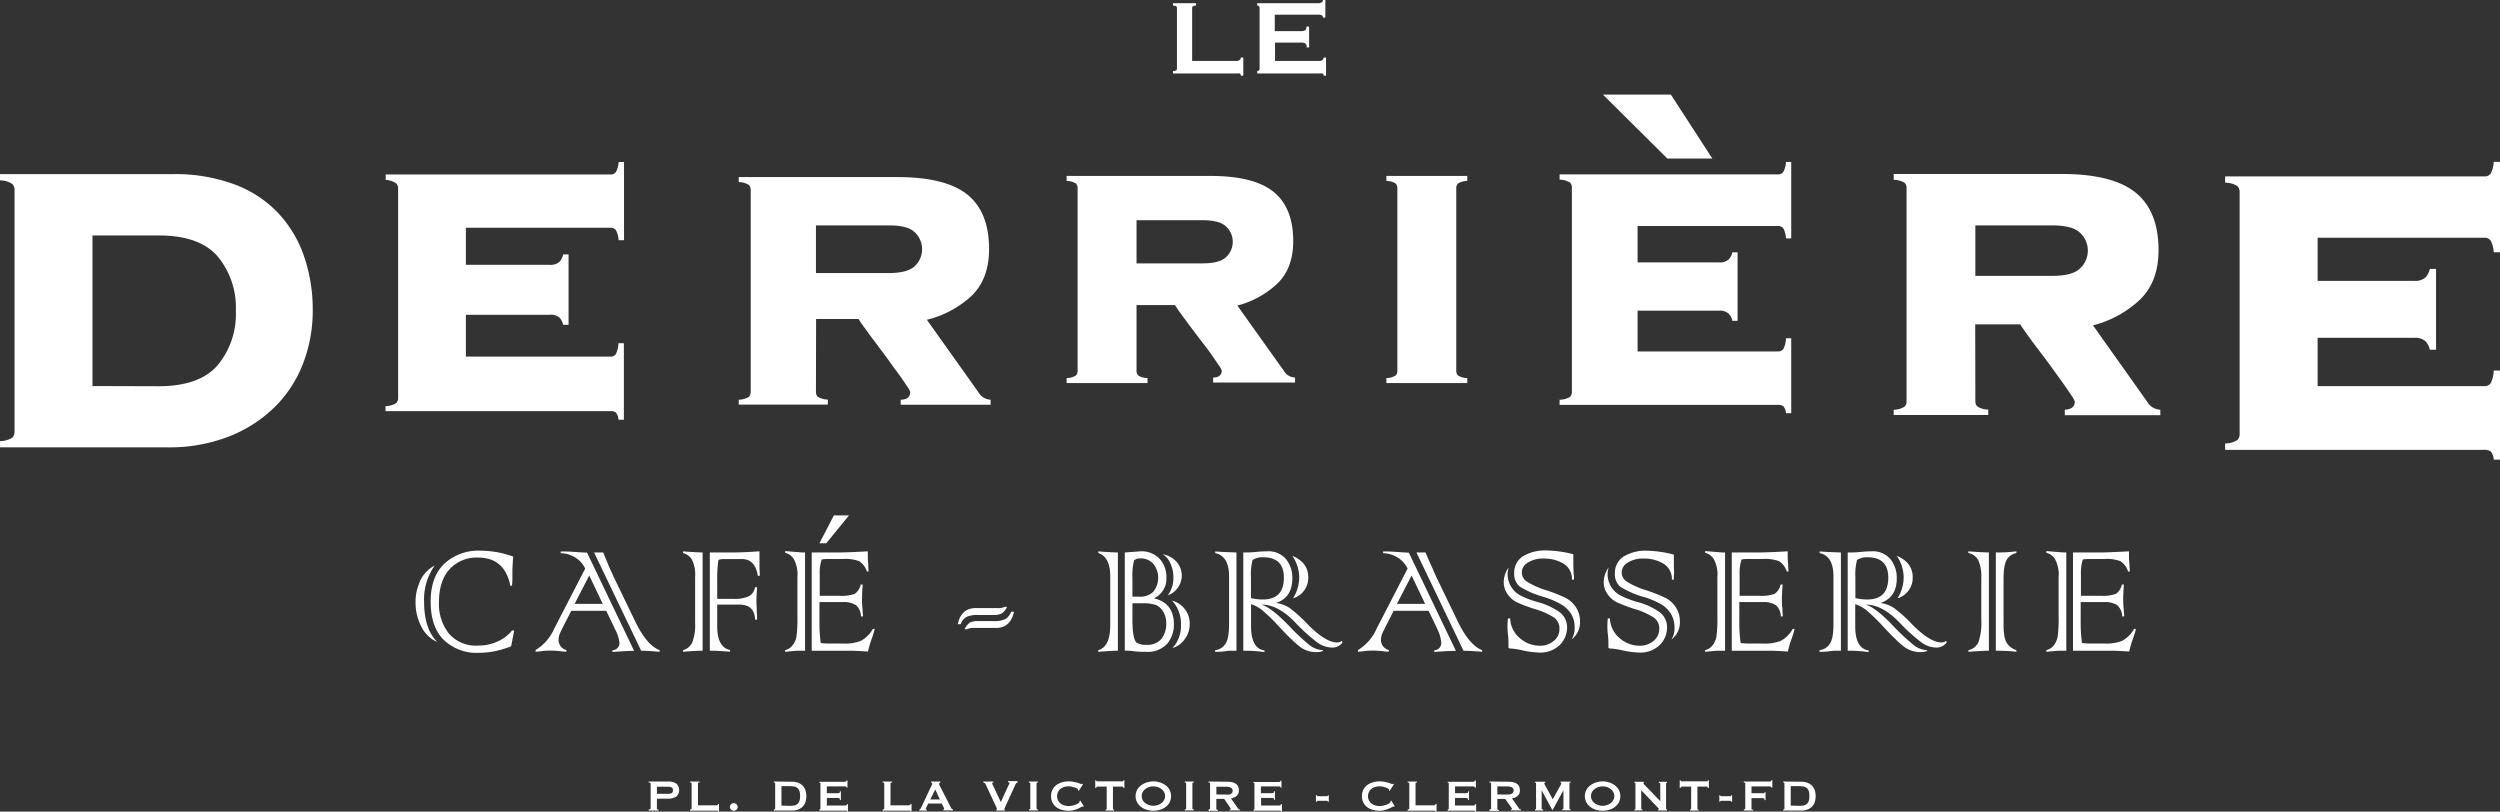 <svg xmlns="http://www.w3.org/2000/svg" viewBox="0 0 500.34 162.43"><rect x="0" y="0" width="500.34" height="162.43" fill="#333333" stroke="none"/><defs><style>.cls-1{fill:#fff;}</style></defs><g id="Calque_2" data-name="Calque 2"><g id="svg941"><g id="Calque_1-2" data-name="Calque 1-2"><g id="g1102"><path id="path837" class="cls-1" d="M87,113.19a11.67,11.67,0,0,0-2.12,7.3q0,5.34,2.63,8a6.44,6.44,0,0,1-3.17-3.05,10.29,10.29,0,0,1-1.17-4.92,9.37,9.37,0,0,1,.61-3.47A6.47,6.47,0,0,1,87,113.19Zm15.53,13h.37l-.6,3.15a19.44,19.44,0,0,1-3.34,1,16,16,0,0,1-3.09.31A9.48,9.48,0,0,1,88.74,128q-2.55-2.61-2.55-7.59t2.74-7.59a10,10,0,0,1,7.2-2.61,19.36,19.36,0,0,1,6.57,1.18c-.1,1.56-.15,2.48-.15,2.77v1.21a12.33,12.33,0,0,1-.09,1.85h-.32q-1.15-5.64-6.46-5.63a7.3,7.3,0,0,0-5.7,2.33q-2.13,2.31-2.13,6.67a9.51,9.51,0,0,0,2,6.22,7.1,7.1,0,0,0,5.85,2.39,8.94,8.94,0,0,0,4-.87,7.51,7.51,0,0,0,2.78-2.15Z"></path><path id="path839" class="cls-1" d="M123,125.72l-1.67-3.47h-7l-1.78,3.47-.09.24s-.11.19-.28.54a3.41,3.41,0,0,0-.39,1.6,2.07,2.07,0,0,0,1.57,2v.33a10,10,0,0,1-1.1-.09,19,19,0,0,0-2-.13c-.54,0-1.2,0-2,.13-.54.06-.89.09-1.07.09v-.33a9.44,9.44,0,0,0,3.74-4.31l6.19-12a5.24,5.24,0,0,0-2-2.22,5.81,5.81,0,0,0-2.9-.86v-.34H113q.87,0,2.4.12c1.07.07,1.77.11,2.09.11l9.42,19.66c-1.21,0-2.66.1-4.35.22v-.33a1.47,1.47,0,0,0,1.42-1.52v0a7.63,7.63,0,0,0-1-2.89Zm-8-4.87h5.63l-2.7-5.67Zm13.32,9.38-9.42-19.66h1.83c.24.64.6,1.46,1,2.44s.78,1.69.84,1.89a1.71,1.71,0,0,1,.17.39l4.39,9.08c1.53,3.16,3.15,5.08,4.88,5.75v.33c-1.61-.14-2.85-.22-3.65-.22Z"></path><path id="path841" class="cls-1" d="M140.62,110.57v19.66c-1.09,0-2.39.08-3.91.22v-.33a2.89,2.89,0,0,0,1.85-1.58,9.69,9.69,0,0,0,.56-3.85v-9.21a6.71,6.71,0,0,0-.68-3.55,2.85,2.85,0,0,0-1.73-1.23v-.36c1.29.12,2.64.19,3.91.23Zm2.19,19.66h-.75V110.57h4.63c1.34,0,3.11-.07,5.31-.23v3c0,.82.06,1.38.06,1.42v.48h-.39c-.35-2.23-1.41-3.34-3.17-3.35h-3.62a3.16,3.16,0,0,0-1.1.17,25.84,25.84,0,0,0-.24,3.93v3.87h3.26a6.92,6.92,0,0,0,3.08-.53,2.49,2.49,0,0,0,1.23-1.81h.41c-.09,1.34-.13,2.27-.13,2.78q0,.47.06,1.59c0,.7.07,1.21.07,1.53V124h-.41c-.06-2-1.12-3-3.16-3h-4.41v4.33c0,2.81.85,4.4,2.57,4.76v.33c-1.72-.11-2.84-.19-3.3-.19Z"></path><path id="path843" class="cls-1" d="M160.5,110.57h.62v19.66h-1.24c-.43,0-1.35.08-2.75.22v-.33a2.68,2.68,0,0,0,1.52-1,4,4,0,0,0,.74-1.63,26.76,26.76,0,0,0,.2-4.1v-7.81a6.67,6.67,0,0,0-.73-3.72,2.93,2.93,0,0,0-1.73-1.23v-.34Zm9.42,19.66h-7.46V110.57h5.43c1,0,3-.07,5.79-.23v.84c0,.19,0,.84.08,1.74a8.45,8.45,0,0,0,.06,1v.47h-.31a4.06,4.06,0,0,0-1.53-2.07,8,8,0,0,0-3.23-.45h-3a8,8,0,0,0-1.3.1,8.46,8.46,0,0,0-.39,3v4.27h4a7.62,7.62,0,0,0,3-.39,3.06,3.06,0,0,0,1.2-1.87h.4c-.09,1.12-.14,2.09-.14,2.91a15.25,15.25,0,0,0,.1,2c0,.25.06.75.1,1.48h-.41a3.08,3.08,0,0,0-1-2.26,4.48,4.48,0,0,0-2.63-.61H164v4.06a30,30,0,0,0,.26,4.13,13.54,13.54,0,0,0,1.68.11h2.84a8.78,8.78,0,0,0,3.48-.53,6,6,0,0,0,2.43-2.4h.37a17.11,17.11,0,0,1-.61,2,25,25,0,0,0-.74,2.52c-1.4-.08-2.71-.16-3.79-.16Zm0-27.08-4.56,5.58H164l2.89-5.58Z"></path><path id="path845" class="cls-1" d="M201.1,121.44h.46a3.29,3.29,0,0,1-1.1,1.35,3.79,3.79,0,0,1-1.73.29H195.8a5.47,5.47,0,0,0-2.37.38,2.93,2.93,0,0,0-1.17,1.47h-.58q.7-3.23,3.57-3.23h4.36a3.06,3.06,0,0,0,1.49-.26Zm-7.6,4.5h-.45a3.33,3.33,0,0,1,1.09-1.37,4.07,4.07,0,0,1,1.76-.27h2.91a5.24,5.24,0,0,0,2.38-.39,2.92,2.92,0,0,0,1.18-1.48h.57c-.48,2.17-1.67,3.24-3.58,3.24H195A3.23,3.23,0,0,0,193.5,125.94Z"></path><path id="path847" class="cls-1" d="M223.73,110.57v19.66c-1.08,0-2.4.11-3.92.22v-.33c1.59-.44,2.39-2.12,2.39-5.06v-9.71c0-2.59-.8-4.14-2.39-4.67v-.34C221.1,110.47,222.41,110.54,223.73,110.57Zm1.38,19.66V110.57l3.18-.23a4.94,4.94,0,0,1,3.77,1.48,5.36,5.36,0,0,1,1.38,3.79,4.32,4.32,0,0,1-2.5,4.14c2.67.61,4,2.35,4,5.24a6,6,0,0,1-1.32,3.82,5.3,5.3,0,0,1-4.33,1.64,16.83,16.83,0,0,1-2.39-.12A10.74,10.74,0,0,0,225.11,130.23Zm1.53-14.57v3.76h1.43a3.7,3.7,0,0,0,2.76-1,4.49,4.49,0,0,0-.08-5.67,3.5,3.5,0,0,0-2.49-1,2,2,0,0,0-1.29.39,12.27,12.27,0,0,0-.33,3.52Zm1.86,5.08h-1.86v3.35c0,2.35.25,3.84.76,4.46a3.15,3.15,0,0,0,2,.5,3.65,3.65,0,0,0,3.11-1.26,5,5,0,0,0,.9-3,4.53,4.53,0,0,0-.58-2.33,3.32,3.32,0,0,0-1.49-1.38,8,8,0,0,0-2.84-.34Zm5.21-1.59a5.71,5.71,0,0,0,1.13-3.54,6.5,6.5,0,0,0-.63-2.91,3.7,3.7,0,0,0-1.52-1.77,4.79,4.79,0,0,1,2.84,1.58,4.12,4.12,0,0,1,.17,5.14,4,4,0,0,1-2,1.5Zm.93,10.56a6.43,6.43,0,0,0,1.71-4.63,6.72,6.72,0,0,0-1.79-4.88,4.74,4.74,0,0,1,3.54,4.73,4.86,4.86,0,0,1-1,3,4.65,4.65,0,0,1-2.46,1.78Z"></path><path id="path849" class="cls-1" d="M247.46,110.57v19.66h-.8a8.46,8.46,0,0,0-1.47.11,14.81,14.81,0,0,1-2,.11v-.33a2.75,2.75,0,0,0,2-1.18c.52-.69.79-2,.79-4v-9.59c0-2.72-.93-4.27-2.77-4.65v-.34c.79.07,2.19.15,4.25.21Zm1.9,19.66h-.53V110.57a21.94,21.94,0,0,0,2.38-.09c.84-.09,1.76-.14,2.37-.14a4.56,4.56,0,0,1,3.8,1.57,5.89,5.89,0,0,1,1.26,3.83c0,2.58-1.09,4.22-3.27,4.94a6.35,6.35,0,0,1,2.73,1,27.83,27.83,0,0,1,3.56,3.21q3.63,3.69,5.93,3.69a1.7,1.7,0,0,0,1-.32l.08.34a2.46,2.46,0,0,1-2.08,1,5.18,5.18,0,0,1-3-1.06,35.41,35.41,0,0,1-4.35-3.95c-2.31-2.4-4.56-3.59-6.75-3.59q2,.63,5.51,4.28a41.21,41.21,0,0,0,3.91,3.68,4.64,4.64,0,0,0,2.85,1.16v.17a3.54,3.54,0,0,1-1.25.22,5.36,5.36,0,0,1-3.13-.91,17.62,17.62,0,0,1-1.8-1.54c-.73-.69-1.6-1.58-2.62-2.68a37.59,37.59,0,0,0-3.32-3.24,7.31,7.31,0,0,0-2.26-1.23v4.42q0,4.46,2.69,4.85v.33a28.6,28.6,0,0,0-3.71-.28Zm1-14.53v4a10.08,10.08,0,0,0,2.39.28q4.2,0,4.2-4.37,0-4.08-4.16-4.08a3.61,3.61,0,0,0-2.1.54,11.39,11.39,0,0,0-.32,3.63Zm8.45,4a7.85,7.85,0,0,0,1.21-4.24,7.71,7.71,0,0,0-1.39-4.23c2.13.9,3.2,2.34,3.2,4.29a4.25,4.25,0,0,1-3,4.21Z"></path><path id="path851" class="cls-1" d="M287.58,125.72l-1.66-3.47h-7l-1.77,3.47-.1.24s-.11.19-.28.54a3.56,3.56,0,0,0-.39,1.6,2.07,2.07,0,0,0,1.57,2v.33a10,10,0,0,1-1.1-.09,19,19,0,0,0-2-.13c-.54,0-1.2,0-2,.13-.53.06-.89.09-1.07.09v-.33a9.44,9.44,0,0,0,3.74-4.31l6.19-12a5.24,5.24,0,0,0-2-2.22,5.81,5.81,0,0,0-2.9-.86v-.34h.66q.87,0,2.4.12c1.07.07,1.77.11,2.09.11l9.42,19.66c-1.2,0-2.66.1-4.34.22v-.33a1.46,1.46,0,0,0,1.41-1.51v0a7.52,7.52,0,0,0-.87-2.89Zm-8-4.87h5.64l-2.71-5.67Zm13.32,9.38-9.42-19.66h1.83c.24.64.6,1.46,1.05,2.44s.77,1.69.83,1.89a1.71,1.71,0,0,1,.17.39l4.39,9.08q2.29,4.74,4.88,5.75v.33c-1.63-.14-2.9-.22-3.7-.22Z"></path><path id="path853" class="cls-1" d="M301.8,123.76h.44a5.35,5.35,0,0,0,1.91,3.93,6,6,0,0,0,4,1.54,4.14,4.14,0,0,0,2.86-1,3,3,0,0,0,1.09-2.36,2.66,2.66,0,0,0-1.05-2.26,15.39,15.39,0,0,0-4.05-1.77,29.91,29.91,0,0,1-3.45-1.32,4.85,4.85,0,0,1-1.87-1.67,4.09,4.09,0,0,1-.73-2.39,5,5,0,0,1,1-2.89,5,5,0,0,0-.22,1.27,4.72,4.72,0,0,0,.69,2.56,4.78,4.78,0,0,0,1.75,1.71,18,18,0,0,0,3.49,1.36,13.6,13.6,0,0,1,4.61,2.15,3.77,3.77,0,0,1,1.36,3,4.92,4.92,0,0,1-1.42,3.42,5.54,5.54,0,0,1-4.29,1.55,16.42,16.42,0,0,1-3.2-.43,15.17,15.17,0,0,0-2.69-.39l-.13-.15v-.82a15.15,15.15,0,0,0-.1-1.85,14.7,14.7,0,0,1-.1-1.86,11.9,11.9,0,0,1,.1-1.33ZM315,116h-.4a3.55,3.55,0,0,0-1.71-3.21,7.58,7.58,0,0,0-4-1,5.42,5.42,0,0,0-3.09.8,2.29,2.29,0,0,0-1.23,1.92,2.16,2.16,0,0,0,1,1.88,16.26,16.26,0,0,0,4,1.77,31.41,31.41,0,0,1,3.86,1.55,5.52,5.52,0,0,1,2,1.87,5.07,5.07,0,0,1,.79,2.78A4.33,4.33,0,0,1,314.5,128a4.1,4.1,0,0,0,.64-2.46,5,5,0,0,0-.69-2.65,5.81,5.81,0,0,0-1.95-1.9,16.72,16.72,0,0,0-3.53-1.52,18.71,18.71,0,0,1-4.8-2.06,3.29,3.29,0,0,1-1.12-2.73,3.87,3.87,0,0,1,1.72-3.33,8.58,8.58,0,0,1,4.87-1.18,23.17,23.17,0,0,1,5.24.75v2.13c0,.53.05,1.19.05,1.68A6.7,6.7,0,0,1,315,116Z"></path><path id="path855" class="cls-1" d="M321.78,123.76h.42a5.4,5.4,0,0,0,1.92,3.93,6,6,0,0,0,4,1.54,4.14,4.14,0,0,0,2.86-1,3.07,3.07,0,0,0,1.1-2.36,2.67,2.67,0,0,0-1.07-2.26,15.07,15.07,0,0,0-4-1.77,29.91,29.91,0,0,1-3.45-1.32,4.85,4.85,0,0,1-1.87-1.67,4.09,4.09,0,0,1-.73-2.39,5,5,0,0,1,1-2.89,4.24,4.24,0,0,0-.22,1.27,4.83,4.83,0,0,0,2.44,4.27,18,18,0,0,0,3.49,1.36,13.6,13.6,0,0,1,4.61,2.15,3.77,3.77,0,0,1,1.36,3,4.92,4.92,0,0,1-1.42,3.42,5.54,5.54,0,0,1-4.29,1.55,16.42,16.42,0,0,1-3.2-.43,15.17,15.17,0,0,0-2.69-.39l-.14-.15v-.82a13.78,13.78,0,0,0-.11-1.85,12.64,12.64,0,0,1-.09-1.86,11.87,11.87,0,0,1,.08-1.33ZM335,116h-.4a3.55,3.55,0,0,0-1.71-3.21,7.58,7.58,0,0,0-4-1,5.46,5.46,0,0,0-3.1.8,2.29,2.29,0,0,0-1.23,1.92,2.16,2.16,0,0,0,1,1.88,16.26,16.26,0,0,0,4,1.77,31.41,31.41,0,0,1,3.86,1.55,5.52,5.52,0,0,1,2,1.87,5.16,5.16,0,0,1,.79,2.78,4.33,4.33,0,0,1-1.72,3.65,4.1,4.1,0,0,0,.64-2.46,5.24,5.24,0,0,0-.69-2.65,5.81,5.81,0,0,0-1.8-1.86,16.64,16.64,0,0,0-3.52-1.52,18.71,18.71,0,0,1-4.8-2.06,3.26,3.26,0,0,1-1.12-2.73,3.87,3.87,0,0,1,1.72-3.33,8.58,8.58,0,0,1,4.87-1.18A23.17,23.17,0,0,1,335,111v2.09c0,.53.05,1.19.05,1.68A5.87,5.87,0,0,0,335,116Z"></path><path id="path857" class="cls-1" d="M344.64,110.57h.61v19.66H344c-.43,0-1.34.08-2.75.22v-.33a2.74,2.74,0,0,0,1.53-1,4.08,4.08,0,0,0,.73-1.63,26.76,26.76,0,0,0,.2-4.1v-7.81a6.67,6.67,0,0,0-.73-3.72,2.93,2.93,0,0,0-1.73-1.23v-.34Zm9.41,19.66h-7.46V110.57H352c1,0,3-.07,5.78-.23v.84a17.24,17.24,0,0,0,.09,1.74c0,.61.05.94.05,1v.47h-.31a4.06,4.06,0,0,0-1.53-2.07,8,8,0,0,0-3.23-.45h-3a8,8,0,0,0-1.3.1,8.7,8.7,0,0,0-.39,3v4.27h4a7.62,7.62,0,0,0,3-.39,3.06,3.06,0,0,0,1.2-1.87h.41q-.15,1.68-.15,2.91a13.88,13.88,0,0,0,.11,2c0,.25,0,.75.09,1.48h-.41a3.08,3.08,0,0,0-1-2.26,4.48,4.48,0,0,0-2.63-.61H348.1v4.06a30,30,0,0,0,.26,4.13,13.54,13.54,0,0,0,1.68.11h2.84a8.83,8.83,0,0,0,3.49-.53,6,6,0,0,0,2.42-2.4h.37a17.11,17.11,0,0,1-.61,2,20.15,20.15,0,0,0-.73,2.52c-1.38-.08-2.65-.16-3.77-.16Z"></path><path id="path859" class="cls-1" d="M368.43,110.57v19.66h-.81a8.52,8.52,0,0,0-1.47.11,14.81,14.81,0,0,1-2,.11v-.33a2.75,2.75,0,0,0,2-1.18c.53-.69.79-2,.79-4v-9.59q0-4.08-2.76-4.65v-.34C364.94,110.43,366.37,110.51,368.43,110.57Zm1.9,19.66h-.54V110.57a22.12,22.12,0,0,0,2.39-.09c.85-.09,1.76-.14,2.37-.14a4.59,4.59,0,0,1,3.8,1.57,5.89,5.89,0,0,1,1.26,3.83c0,2.58-1.09,4.22-3.27,4.94a6.36,6.36,0,0,1,2.72,1,27.1,27.1,0,0,1,3.56,3.21q3.64,3.69,5.94,3.69a1.72,1.72,0,0,0,.95-.32l.07.34a2.45,2.45,0,0,1-2.07,1,5.18,5.18,0,0,1-3-1.06,35.41,35.41,0,0,1-4.35-3.95c-2.32-2.4-4.56-3.59-6.75-3.59,1.35.42,3.19,1.85,5.5,4.28a42.57,42.57,0,0,0,3.92,3.68,4.64,4.64,0,0,0,2.85,1.16v.17a3.78,3.78,0,0,1-1.25.22,5.36,5.36,0,0,1-3.13-.91,15.56,15.56,0,0,1-1.8-1.54c-.73-.69-1.6-1.58-2.62-2.68a37.59,37.59,0,0,0-3.32-3.24,7.53,7.53,0,0,0-2.26-1.23v4.42q0,4.46,2.69,4.85v.33a27.45,27.45,0,0,0-3.66-.28Zm1-14.53v4a10.08,10.08,0,0,0,2.39.28c2.8,0,4.19-1.46,4.19-4.37q0-4.08-4.15-4.08a3.54,3.54,0,0,0-2.1.54,11.39,11.39,0,0,0-.32,3.63Zm8.45,4a7.85,7.85,0,0,0,1.21-4.24,7.71,7.71,0,0,0-1.39-4.23c2.13.9,3.2,2.34,3.2,4.29a4.25,4.25,0,0,1-3,4.21Z"></path><path id="path861" class="cls-1" d="M398.05,110.57v19.66c-.9,0-2.26.08-4.09.22v-.33a2.83,2.83,0,0,0,2-1.62,12,12,0,0,0,.57-4.46V115.7a8.18,8.18,0,0,0-.59-3.56,2.86,2.86,0,0,0-2-1.46v-.34C395.48,110.47,396.84,110.54,398.05,110.57Zm1.39,19.66V110.57a31.37,31.37,0,0,0,4.11-.23v.34a2.89,2.89,0,0,0-1.83,1.19c-.5.69-.74,2.1-.74,4.23V125c0,1.91.25,3.2.78,3.86a3.4,3.4,0,0,0,1.79,1.25v.33a35.25,35.25,0,0,0-4.11-.21Z"></path><path id="path863" class="cls-1" d="M412.92,110.57h.62v19.66H412.3c-.44,0-1.35.08-2.75.22v-.33a2.71,2.71,0,0,0,1.52-1,4.08,4.08,0,0,0,.73-1.63,24.44,24.44,0,0,0,.2-4.1v-7.81a6.67,6.67,0,0,0-.73-3.72,2.91,2.91,0,0,0-1.72-1.23v-.34Zm9.42,19.66h-7.46V110.57h5.43c1,0,2.94-.07,5.78-.23v.84a17.24,17.24,0,0,0,.09,1.74,8.45,8.45,0,0,0,.06,1v.47h-.32a4,4,0,0,0-1.53-2.07,7.87,7.87,0,0,0-3.23-.45h-3a8.17,8.17,0,0,0-1.31.1,8.72,8.72,0,0,0-.38,3v4.27h4a7.62,7.62,0,0,0,3-.39,3,3,0,0,0,1.19-1.87h.41c-.09,1.12-.14,2.09-.14,2.91a15.25,15.25,0,0,0,.1,2c0,.25.06.75.1,1.48h-.41a3,3,0,0,0-1-2.26,4.45,4.45,0,0,0-2.62-.61h-4.68v4.06a30,30,0,0,0,.26,4.13,13.26,13.26,0,0,0,1.67.11h2.84a8.83,8.83,0,0,0,3.49-.53,6,6,0,0,0,2.42-2.4h.37a14,14,0,0,1-.61,2,22.6,22.6,0,0,0-.73,2.52c-1.4-.08-2.68-.16-3.79-.16Z"></path><path id="path865" class="cls-1" d="M129.81,162.22V162c.27,0,.41-.07.41-.2v-5c0-.12-.14-.19-.41-.19v-.2h3.86a3,3,0,0,1,1.66.39,1.75,1.75,0,0,1,0,2.64,3,3,0,0,1-1.66.4h-2.2v2c0,.13.12.2.35.2v.19Zm4-3.35a1.48,1.48,0,0,0,.62-.14.61.61,0,0,0,.25-.57.58.58,0,0,0-.25-.56,1.34,1.34,0,0,0-.62-.14h-2.34v1.41Z"></path><path id="path867" class="cls-1" d="M143.69,162.43c0-.11,0-.17-.11-.19h-5.49V162c.22,0,.33-.07.33-.2v-5c0-.12-.11-.19-.33-.19v-.2H140v.2c-.21,0-.31.07-.31.19v4.37h3.64a.38.38,0,0,0,.27-.08.21.21,0,0,0,.11-.2h.19v1.5Z"></path><path id="path869" class="cls-1" d="M146.08,161.51a.69.69,0,0,1,.23-.54.74.74,0,0,1,.54-.23.8.8,0,0,1,.79.77.68.68,0,0,1-.24.53.79.79,0,0,1-1.09,0,.67.67,0,0,1-.23-.53Z"></path><path id="path871" class="cls-1" d="M158.53,156.45a3.55,3.55,0,0,1,1.12.18,2.45,2.45,0,0,1,.91.53,2.37,2.37,0,0,1,.6.9,3.83,3.83,0,0,1,0,2.56,2.32,2.32,0,0,1-1.51,1.42,3.06,3.06,0,0,1-1.12.18h-3.65V162c.17,0,.26-.07.26-.2v-5c0-.12-.09-.19-.26-.19v-.2Zm-.44,4.83a5.47,5.47,0,0,0,.9-.08,1.4,1.4,0,0,0,.63-.32,1.31,1.31,0,0,0,.38-.6,2.71,2.71,0,0,0,.13-.94,2.81,2.81,0,0,0-.13-1,1.29,1.29,0,0,0-1-.91,4.58,4.58,0,0,0-.9-.09h-1.7v3.89Z"></path><path id="path873" class="cls-1" d="M169.45,157.64a.19.19,0,0,0-.09-.18.52.52,0,0,0-.32-.07h-3.56v1.36h2.15a.78.78,0,0,0,.34-.05c.08,0,.12-.15.12-.32h.2v1.72h-.2c0-.17,0-.29-.12-.33a.65.65,0,0,0-.34-.07h-2.15v1.51h3.66a.38.38,0,0,0,.27-.08.23.23,0,0,0,.11-.2h.19v1.5h-.19c0-.11,0-.17-.11-.19H164V162a.24.24,0,0,0,.14-.05.2.2,0,0,0,.06-.15v-5a.18.18,0,0,0-.06-.14H164v-.2h5a.52.52,0,0,0,.32-.07.23.23,0,0,0,.09-.19h.2v1.45Z"></path><path id="path875" class="cls-1" d="M182.24,162.43c0-.11,0-.17-.11-.19h-5.49V162c.22,0,.33-.07.33-.2v-5c0-.12-.11-.19-.33-.19v-.2h1.89v.2c-.21,0-.31.07-.31.19v4.37h3.64a.38.38,0,0,0,.27-.08.23.23,0,0,0,.11-.2h.19v1.5Z"></path><path id="path877" class="cls-1" d="M184,162a.34.34,0,0,0,.22-.15c.06-.09.11-.18.16-.27l2-4.26.14-.28a.36.36,0,0,0,.06-.2.14.14,0,0,0-.08-.15.46.46,0,0,0-.16-.07v-.2h1.85v.2l-.15.06a.17.17,0,0,0-.08.16.49.49,0,0,0,0,.17,1.34,1.34,0,0,0,.12.24l2.28,4.46a.29.29,0,0,0,.14.17l.22.12v.19h-1.93V162h.11a.11.11,0,0,0,.06-.1.57.57,0,0,0-.08-.28l-.42-.81h-2.68l-.39.78a.76.76,0,0,0-.11.33q0,.12.21.12v.19H184Zm4.1-2-.92-2-1,2Z"></path><path id="path879" class="cls-1" d="M203.65,156.65a.32.32,0,0,0-.31.16,2,2,0,0,0-.14.25l-1.95,4.27c-.06.15-.12.27-.16.35a.44.44,0,0,0-.07.19.14.14,0,0,0,0,.09l.07.07v.19h-1.67V162a.17.17,0,0,0,.09-.16.63.63,0,0,0-.08-.23l-.2-.42-2-4.29a.35.35,0,0,0-.15-.17,1.36,1.36,0,0,0-.28-.11v-.2h2v.2h-.15a.13.13,0,0,0-.07.14.85.85,0,0,0,.09.31l.23.46,1.4,3,1.37-3c.09-.19.17-.36.25-.51a1.15,1.15,0,0,0,.11-.31c0-.13-.1-.18-.3-.18v-.2h1.91Z"></path><path id="path881" class="cls-1" d="M205.92,162c.19,0,.28-.07.28-.2v-5c0-.12-.09-.19-.28-.19v-.2h1.81v.2c-.19,0-.28.07-.28.19v5c0,.13.09.2.28.2v.19h-1.81Z"></path><path id="path883" class="cls-1" d="M216.78,161.43h-.12a.84.84,0,0,0-.31.12c-.17.09-.37.19-.63.3a6.69,6.69,0,0,1-.86.29,4.21,4.21,0,0,1-1,.12,5,5,0,0,1-1.33-.18,3.37,3.37,0,0,1-1.13-.54,2.85,2.85,0,0,1-.77-.92,3.07,3.07,0,0,1,0-2.56,2.89,2.89,0,0,1,.77-.93,3.39,3.39,0,0,1,1.13-.55,4.61,4.61,0,0,1,1.33-.2,4.78,4.78,0,0,1,1,.1c.27.05.53.11.79.18l.54.18a1,1,0,0,0,.24.09h.1a.15.15,0,0,1,.06-.09l.16.12-.85,1.33-.11-.07v-.15a.43.43,0,0,0-.23-.25,2.09,2.09,0,0,0-.48-.22c-.2-.06-.4-.12-.62-.17a2.88,2.88,0,0,0-.59-.06,3,3,0,0,0-.89.13,2.32,2.32,0,0,0-.73.38,1.88,1.88,0,0,0-.5.62,2,2,0,0,0-.19.84,1.83,1.83,0,0,0,.69,1.46,1.83,1.83,0,0,0,.73.38,3,3,0,0,0,.89.14,3.55,3.55,0,0,0,.73-.08c.24-.06.47-.13.7-.21a2.1,2.1,0,0,0,.53-.29c.15-.11.22-.21.22-.3a.15.15,0,0,0,0-.13l.16-.08.72,1.16Z"></path><path id="path885" class="cls-1" d="M222.74,161.83c0,.13.08.2.24.2v.19h-1.69V162a.24.24,0,0,0,.14-.05.2.2,0,0,0,.06-.15v-4.37h-1.81a.33.33,0,0,0-.19.06c-.07,0-.1.1-.1.21h-.19v-1.54h.19a.23.23,0,0,0,.1.21.31.31,0,0,0,.19,0h4.87a.31.31,0,0,0,.19,0,.22.22,0,0,0,.09-.21h.2v1.54h-.2q0-.16-.09-.21a.33.33,0,0,0-.19-.06h-1.81Z"></path><path id="path887" class="cls-1" d="M230.83,156.38a4.27,4.27,0,0,1,1.23.19,3.44,3.44,0,0,1,1.14.55,2.71,2.71,0,0,1,.85.9,2.84,2.84,0,0,1,0,2.63,3.08,3.08,0,0,1-.85.91,3.21,3.21,0,0,1-1.14.53,4.53,4.53,0,0,1-2.46,0,3.6,3.6,0,0,1-1.14-.53,2.92,2.92,0,0,1-.84-.91,2.66,2.66,0,0,1,.84-3.53,3.76,3.76,0,0,1,1.14-.55A4.64,4.64,0,0,1,230.83,156.38Zm0,1a2.93,2.93,0,0,0-.83.13,2.68,2.68,0,0,0-.75.39,1.78,1.78,0,0,0-.55.61,1.56,1.56,0,0,0-.2.82,1.77,1.77,0,0,0,.2.82,1.89,1.89,0,0,0,.55.61,2.39,2.39,0,0,0,.75.37,2.77,2.77,0,0,0,2.42-.37,2,2,0,0,0,.54-.61,1.67,1.67,0,0,0,.21-.82,1.57,1.57,0,0,0-.21-.82,1.86,1.86,0,0,0-.54-.61,2.68,2.68,0,0,0-.75-.39,3,3,0,0,0-.84-.12Z"></path><path id="path889" class="cls-1" d="M237.11,162c.19,0,.28-.07.28-.2v-5c0-.12-.09-.19-.28-.19v-.2h1.82v.2c-.19,0-.29.07-.29.19v5c0,.13.1.2.29.2v.19h-1.82Z"></path><path id="path891" class="cls-1" d="M245.57,156.45a5.55,5.55,0,0,1,1,.09,2.34,2.34,0,0,1,.73.3,1.36,1.36,0,0,1,.48.53,2,2,0,0,1,.16.79,1.42,1.42,0,0,1-.43,1.12,2.35,2.35,0,0,1-1.15.51l1.46,2.08a.27.27,0,0,0,.18.13h.19v.19H246.1V162h.17s.07-.05.07-.08a.19.19,0,0,0-.05-.13l-.12-.19L245,159.88h-1.57v2a.21.21,0,0,0,.07.15.47.47,0,0,0,.26.05v.19h-1.9V162c.22,0,.32-.07.32-.2v-5c0-.12-.1-.19-.32-.19v-.2Zm-.28,2.57a3.37,3.37,0,0,0,.71,0,1,1,0,0,0,.41-.17.75.75,0,0,0,.22-.25,1,1,0,0,0,.07-.34.88.88,0,0,0-.07-.32.78.78,0,0,0-.22-.26,1.21,1.21,0,0,0-.41-.16,2.47,2.47,0,0,0-.66-.07h-1.9V159Z"></path><path id="path893" class="cls-1" d="M256.32,157.64a.19.19,0,0,0-.09-.18.52.52,0,0,0-.32-.07h-3.56v1.36h2.15a.78.78,0,0,0,.34-.05c.08,0,.12-.15.12-.32h.2v1.72H255c0-.17,0-.29-.12-.33a.65.65,0,0,0-.34-.07h-2.15v1.51H256a.43.43,0,0,0,.27-.08.26.26,0,0,0,.1-.2h.19v1.5h-.19c0-.11,0-.17-.1-.19H250.9V162h.1a.2.2,0,0,0,.06-.15v-5a.18.18,0,0,0-.06-.14.17.17,0,0,0-.14,0v-.2h5a.52.52,0,0,0,.32-.07.23.23,0,0,0,.09-.19h.2v1.45Z"></path><path id="path895" class="cls-1" d="M263.7,160.27a.15.15,0,0,0-.13.07.24.24,0,0,0,0,.12h-.2v-1.31h.2c0,.13,0,.2.16.2h1.88a.17.17,0,0,0,.13-.07.29.29,0,0,0,0-.13h.2v1.31h-.2c0-.12-.05-.19-.16-.19Z"></path><path id="path897" class="cls-1" d="M279,161.43h-.12a.84.84,0,0,0-.31.12c-.17.09-.37.19-.63.3a6.69,6.69,0,0,1-.86.29,4.21,4.21,0,0,1-1,.12,5,5,0,0,1-1.33-.18,3.37,3.37,0,0,1-1.13-.54,2.85,2.85,0,0,1-.77-.92,3,3,0,0,1,0-2.56,2.89,2.89,0,0,1,.77-.93,3.39,3.39,0,0,1,1.13-.55,4.61,4.61,0,0,1,1.33-.2,4.78,4.78,0,0,1,1,.1c.27.05.53.11.79.18l.54.18a.5.5,0,0,0,.24.09h.1a.15.15,0,0,1,.06-.09l.16.12-.85,1.33-.11-.07v-.15c0-.08-.08-.16-.22-.25a1.8,1.8,0,0,0-.49-.22c-.19-.06-.39-.12-.61-.17a2.88,2.88,0,0,0-.59-.06,3,3,0,0,0-.89.13,2.32,2.32,0,0,0-.73.38,1.83,1.83,0,0,0-.69,1.46,1.75,1.75,0,0,0,.19.84,1.88,1.88,0,0,0,.5.62,1.83,1.83,0,0,0,.73.38,3,3,0,0,0,.89.14,3.55,3.55,0,0,0,.73-.08c.24-.06.47-.13.7-.21a2.1,2.1,0,0,0,.53-.29c.15-.11.22-.21.22-.3a.21.21,0,0,0,0-.13l.16-.08.72,1.16Z"></path><path id="path899" class="cls-1" d="M287.31,162.43c0-.11,0-.17-.1-.19h-5.49V162c.22,0,.33-.07.33-.2v-5c0-.12-.11-.19-.33-.19v-.2h1.88v.2c-.2,0-.3.07-.3.19v4.37h3.64a.38.38,0,0,0,.27-.08.2.2,0,0,0,.1-.2h.2v1.5Z"></path><path id="path901" class="cls-1" d="M295.18,157.64a.22.22,0,0,0-.1-.18.52.52,0,0,0-.32-.07h-3.55v1.36h2.15a.78.78,0,0,0,.34-.05c.08,0,.12-.15.12-.32H294v1.72h-.19c0-.17,0-.29-.12-.33a.67.67,0,0,0-.34-.07H291.2v1.51h3.66a.38.38,0,0,0,.27-.08.23.23,0,0,0,.11-.2h.19v1.5h-.19c0-.11,0-.17-.11-.19h-5.38V162a.24.24,0,0,0,.14-.05.2.2,0,0,0,.06-.15v-5a.2.2,0,0,0-.06-.14h-.14v-.2h5a.52.52,0,0,0,.32-.07.23.23,0,0,0,.1-.19h.2v1.45Z"></path><path id="path903" class="cls-1" d="M301.86,156.45a5,5,0,0,1,.95.09,2.5,2.5,0,0,1,.74.3,1.41,1.41,0,0,1,.47.53,2,2,0,0,1,.16.79,1.42,1.42,0,0,1-.43,1.12,2.35,2.35,0,0,1-1.15.51l1.46,2.08a.27.27,0,0,0,.18.13h.19v.19h-2.05V162h.17a.08.08,0,0,0,.07-.08.19.19,0,0,0-.05-.13.76.76,0,0,0-.12-.19l-1.21-1.71h-1.57v2a.21.21,0,0,0,.07.15.47.47,0,0,0,.26.05v.19h-1.9V162c.22,0,.32-.07.32-.2v-5c0-.12-.1-.19-.32-.19v-.2Zm-.29,2.57a3.68,3.68,0,0,0,.66-.06,1,1,0,0,0,.41-.17.79.79,0,0,0,.23-.25,1,1,0,0,0,.06-.34.87.87,0,0,0-.06-.32.71.71,0,0,0-.23-.26,1.13,1.13,0,0,0-.41-.16,2.47,2.47,0,0,0-.66-.07h-1.9V159Z"></path><path id="path905" class="cls-1" d="M307.2,162a.3.3,0,0,0,.16-.05.17.17,0,0,0,.06-.15v-5c0-.07,0-.11-.06-.14h-.16v-.2h2.06v.2h-.12a.09.09,0,0,0-.05.1.33.33,0,0,0,0,.14,1.24,1.24,0,0,1,.1.2l1.57,2.85,1.58-2.83.12-.22a.38.38,0,0,0,0-.15c0-.08-.06-.12-.14-.12v-.2h2v.2h-.15a.13.13,0,0,0-.07.14v5a.18.18,0,0,0,.07.15.27.27,0,0,0,.15.05v.19H312.6V162c.2,0,.3-.07.3-.2v-3.64h0l-2.2,4h0l-2.16-4h0v3.65c0,.13.1.2.31.2v.19H307.2Z"></path><path id="path907" class="cls-1" d="M320.74,156.38a4.27,4.27,0,0,1,1.23.19,3.44,3.44,0,0,1,1.14.55,3,3,0,0,1,.85.9,2.84,2.84,0,0,1,0,2.63,3.08,3.08,0,0,1-.85.91,3.21,3.21,0,0,1-1.14.53,4.53,4.53,0,0,1-2.46,0,3.6,3.6,0,0,1-1.14-.53,2.92,2.92,0,0,1-.84-.91,2.66,2.66,0,0,1,.84-3.53,3.76,3.76,0,0,1,1.14-.55A4.64,4.64,0,0,1,320.74,156.38Zm0,1a2.93,2.93,0,0,0-.83.13,2.74,2.74,0,0,0-.76.39,1.93,1.93,0,0,0-.53.61,1.57,1.57,0,0,0-.21.82,1.67,1.67,0,0,0,.21.82,2.22,2.22,0,0,0,.53.61,2.68,2.68,0,0,0,.76.37,2.52,2.52,0,0,0,1.67,0,2.62,2.62,0,0,0,.75-.37,1.86,1.86,0,0,0,.54-.61,1.67,1.67,0,0,0,.21-.82,1.57,1.57,0,0,0-.21-.82,1.86,1.86,0,0,0-.54-.61,2.68,2.68,0,0,0-.75-.39,3,3,0,0,0-.84-.12Z"></path><path id="path909" class="cls-1" d="M327.1,162a.18.18,0,0,0,.21-.15v-5c0-.12-.07-.19-.21-.19v-.2H329v.2c-.06,0-.09,0-.09.11s.07.16.22.3l3.15,3.28v-3.5c0-.12-.1-.19-.29-.19v-.2h1.66v.2a.18.18,0,0,0-.21.15v5a.19.19,0,0,0,.18.2h0v.19h-1.77V162c.09,0,.14,0,.14-.11s-.07-.13-.18-.24l-3.34-3.49v3.64c0,.13.08.2.25.2v.19H327.1Z"></path><path id="path911" class="cls-1" d="M339.71,161.83c0,.13.08.2.24.2v.19h-1.69V162a.2.2,0,0,0,.2-.2h0v-4.37h-1.81a.31.31,0,0,0-.19.06c-.07,0-.1.1-.1.21h-.19v-1.54h.19a.23.23,0,0,0,.1.21.31.31,0,0,0,.19,0h4.87a.31.31,0,0,0,.19,0,.22.22,0,0,0,.09-.21h.2v1.54h-.2q0-.16-.09-.21a.33.33,0,0,0-.19-.06h-1.81Z"></path><path id="path913" class="cls-1" d="M344.42,160.27a.15.15,0,0,0-.13.07.24.24,0,0,0,0,.12h-.19v-1.31h.19c0,.13.06.2.17.2h1.88a.17.17,0,0,0,.13-.07.29.29,0,0,0,0-.13h.19v1.31h-.19a.18.18,0,0,0-.15-.19h-1.9Z"></path><path id="path915" class="cls-1" d="M354.51,157.64a.22.22,0,0,0-.1-.18.52.52,0,0,0-.32-.07h-3.55v1.36h2.14a1,1,0,0,0,.35,0c.08,0,.11-.09.11-.19h.21v1.58h-.21c0-.17,0-.29-.11-.33a.61.61,0,0,0-.35-.07h-2.14v2.13a.16.16,0,0,0,.1.15.46.46,0,0,0,.23,0v.19H349V162c.19,0,.29-.07.29-.2v-5c0-.12-.1-.19-.29-.19v-.2h5.09a.52.52,0,0,0,.32-.07.23.23,0,0,0,.1-.19h.2v1.45Z"></path><path id="path917" class="cls-1" d="M360.53,156.45a3.55,3.55,0,0,1,1.12.18,2.45,2.45,0,0,1,.91.53,2.37,2.37,0,0,1,.6.9,3.83,3.83,0,0,1,0,2.56,2.32,2.32,0,0,1-1.51,1.42,3.06,3.06,0,0,1-1.12.18h-3.64V162c.17,0,.24-.07.24-.2v-5c0-.12-.07-.19-.24-.19v-.2Zm-.44,4.83a5.47,5.47,0,0,0,.9-.08,1.75,1.75,0,0,0,.64-.32,1.58,1.58,0,0,0,.38-.6,3.31,3.31,0,0,0,.11-.94,3.74,3.74,0,0,0-.11-1,1.58,1.58,0,0,0-.38-.6,1.47,1.47,0,0,0-.64-.31,4.58,4.58,0,0,0-.9-.09h-1.7v3.89Z"></path><path id="path919" class="cls-1" d="M2.91,38a1.65,1.65,0,0,0-.46-1.19A4.51,4.51,0,0,0,0,36.1V34.85H34.51A34.09,34.09,0,0,1,47,36.93a23.07,23.07,0,0,1,8.73,5.77,24,24,0,0,1,5.15,8.68,32.83,32.83,0,0,1,1.71,10.81,29.29,29.29,0,0,1-1.81,10.23,24.6,24.6,0,0,1-5.51,8.75,27.07,27.07,0,0,1-9.15,6.07,32.83,32.83,0,0,1-12.74,2.29H0V88.29a4.91,4.91,0,0,0,2.45-.68,1.66,1.66,0,0,0,.46-1.2Zm28.8,39.3q8.22,0,11.85-4.21a16,16,0,0,0,3.64-10.9,16,16,0,0,0-3.64-10.87c-2.42-2.81-6.37-4.2-11.85-4.2H18.51V77.26Z"></path><path id="path921" class="cls-1" d="M112.7,65a3,3,0,0,0-.77-1.48A2.66,2.66,0,0,0,110,63H93.24v8.37h28.92a1.23,1.23,0,0,0,1.08-.49,5.28,5.28,0,0,0,.54-2.2h1.08V84h-1.08a2.34,2.34,0,0,0-.54-1.45,1.78,1.78,0,0,0-1.08-.27h-45v-1a4.15,4.15,0,0,0,2.11-.59,1.34,1.34,0,0,0,.41-1v-42a1.34,1.34,0,0,0-.41-1A4,4,0,0,0,77.19,36V34.92h45a1.24,1.24,0,0,0,1.08-.5,4.81,4.81,0,0,0,.54-2h1.08V48.07h-1.08a4.81,4.81,0,0,0-.54-2,1.29,1.29,0,0,0-1.08-.49H93.24V53H110a2.67,2.67,0,0,0,1.94-.58,3.09,3.09,0,0,0,.77-1.5h1.08V65Z"></path><path id="path923" class="cls-1" d="M163.3,78.42a1.38,1.38,0,0,0,.38,1,4.14,4.14,0,0,0,2,.55v1H147.85V80a4.14,4.14,0,0,0,2-.55,1.39,1.39,0,0,0,.39-1V38a1.39,1.39,0,0,0-.39-1,4,4,0,0,0-2-.56v-1h31.76q9.62,0,14,3.51c2.9,2.34,4.34,6,4.34,10.89,0,4-1.18,7.12-3.51,9.38A20.31,20.31,0,0,1,185.5,64l10.25,14.4a3,3,0,0,0,2.51,1.6v1h-18V80c1.27,0,1.91-.57,1.91-1.56a4.74,4.74,0,0,0-.69-1.22c-.47-.69-1-1.52-1.74-2.51s-1.47-2-2.3-3.17L175,68.27c-.78-1-1.47-2-2.05-2.78a19.53,19.53,0,0,1-1.12-1.65h-8.5Zm14.56-23.77c2.56,0,4.3-.48,5.26-1.43a4.63,4.63,0,0,0,.14-6.55,1.85,1.85,0,0,0-.14-.14c-1-1-2.7-1.42-5.26-1.42H163.3v9.54Z"></path><path id="path925" class="cls-1" d="M227.46,74.26a1.24,1.24,0,0,0,.35.89,3.46,3.46,0,0,0,1.85.51v1H213.47v-1a3.46,3.46,0,0,0,1.85-.51,1.24,1.24,0,0,0,.35-.89V37.62a1.26,1.26,0,0,0-.35-.9,3.56,3.56,0,0,0-1.85-.51v-1h28.77q8.72,0,12.65,3.19t3.93,9.86c0,3.62-1.07,6.45-3.18,8.5a18.6,18.6,0,0,1-8,4.4l9.27,13a2.7,2.7,0,0,0,2.28,1.4v1h-16.4v-1c1.15,0,1.73-.52,1.73-1.4a3.88,3.88,0,0,0-.63-1.1c-.43-.64-.95-1.4-1.57-2.29S241,69,240.23,68L238,65.06c-.7-1-1.32-1.78-1.84-2.52a15.5,15.5,0,0,1-1-1.49h-7.7Zm13.21-21.55q3.45,0,4.75-1.29a4.17,4.17,0,0,0,.15-5.9l-.15-.15q-1.3-1.3-4.75-1.3H227.46v8.64Z"></path><path id="path927" class="cls-1" d="M277.46,75.66a3.46,3.46,0,0,0,1.85-.51,1.24,1.24,0,0,0,.35-.89V37.62a1.26,1.26,0,0,0-.35-.9,3.56,3.56,0,0,0-1.85-.51v-1h16.19v1a3.56,3.56,0,0,0-1.85.51,1.26,1.26,0,0,0-.35.9V74.26a1.24,1.24,0,0,0,.35.89,3.46,3.46,0,0,0,1.85.51v1H277.46Z"></path><path id="path929" class="cls-1" d="M395.34,80.36a1.38,1.38,0,0,0,.42,1,4,4,0,0,0,2.16.61v1.09H379V82a4,4,0,0,0,2.16-.61,1.34,1.34,0,0,0,.41-1V37.57a1.39,1.39,0,0,0-.41-1A4.13,4.13,0,0,0,379,36V34.82h33.6c6.81,0,11.72,1.24,14.79,3.71S432,44.86,432,50.06c0,4.22-1.25,7.54-3.72,9.91a21.29,21.29,0,0,1-9.4,5.14L429.7,80.36A3.21,3.21,0,0,0,432.36,82v1.09H413.24V82c1.36-.07,2-.62,2-1.66a4.93,4.93,0,0,0-.73-1.28q-.74-1.11-1.83-2.67c-.74-1-1.55-2.15-2.43-3.35s-1.75-2.34-2.59-3.45-1.54-2.07-2.15-2.93-1-1.44-1.2-1.75h-9Zm15.43-25.15c2.69,0,4.55-.51,5.56-1.52a4.87,4.87,0,0,0,0-7.07c-1-1-2.87-1.51-5.56-1.51H395.34v10.1Z"></path><path id="path931" class="cls-1" d="M486.29,70a3.31,3.31,0,0,0-.88-1.72,3.07,3.07,0,0,0-2.24-.67H463.84v9.67h33.37a1.48,1.48,0,0,0,1.26-.58,5.9,5.9,0,0,0,.61-2.54h1.26V92h-1.26a2.65,2.65,0,0,0-.61-1.66,2.08,2.08,0,0,0-1.26-.31H445.33V88.75a4.56,4.56,0,0,0,2.44-.68,1.62,1.62,0,0,0,.46-1.2V38.43a1.62,1.62,0,0,0-.46-1.2,4.67,4.67,0,0,0-2.44-.67V35.31h51.88a1.49,1.49,0,0,0,1.26-.56,5.5,5.5,0,0,0,.61-2.35h1.26V50.49h-1.26a5.57,5.57,0,0,0-.61-2.34,1.47,1.47,0,0,0-1.26-.57H463.84v8.63h19.33a3.07,3.07,0,0,0,2.24-.67,3.42,3.42,0,0,0,.88-1.72h1.25V70Z"></path><path id="path933" class="cls-1" d="M346.7,64.2a2.8,2.8,0,0,0-.76-1.45,2.56,2.56,0,0,0-1.88-.57H327.74v8.16h28.17a1.23,1.23,0,0,0,1-.48,5.25,5.25,0,0,0,.53-2.16h1.05v15h-1.05a2.4,2.4,0,0,0-.53-1.4,1.77,1.77,0,0,0-1-.27H312.13V80a4.07,4.07,0,0,0,2.07-.56,1.39,1.39,0,0,0,.39-1V37.53a1.39,1.39,0,0,0-.39-1,4.08,4.08,0,0,0-2.07-.57V34.9h43.78a1.2,1.2,0,0,0,1-.49,4.8,4.8,0,0,0,.53-2h1.05v15.3h-1.05a4.8,4.8,0,0,0-.53-2,1.23,1.23,0,0,0-1-.48H327.74v7.29h16.32a2.51,2.51,0,0,0,1.88-.58,2.73,2.73,0,0,0,.76-1.44h1.05V64.2Zm-4-32.47h-9l-12.9-12.8h13.6Z"></path><path id="path935" class="cls-1" d="M248.33,15.15c0-.26-.07-.41-.25-.45a3.42,3.42,0,0,0-.64,0H234.76v-.48c.54,0,.79-.16.79-.48V1.6c0-.32-.25-.48-.79-.48V.64h4.59v.48c-.51,0-.76.16-.76.48V12.2h8.85a1,1,0,0,0,.64-.19.56.56,0,0,0,.25-.5h.5v3.64Z"></path><path id="path937" class="cls-1" d="M264.78,3.52a.51.51,0,0,0-.23-.45,1.66,1.66,0,0,0-.79-.14h-8.63v3.3h5.22a2,2,0,0,0,.83-.15c.19-.1.29-.34.29-.75H262V9.48h-.48c0-.41-.1-.67-.29-.79a1.82,1.82,0,0,0-.83-.17h-5.22V12.2H264a1,1,0,0,0,.66-.19.58.58,0,0,0,.25-.5h.48v3.64h-.48c0-.26-.08-.41-.25-.45a3.64,3.64,0,0,0-.66,0H251.61v-.48a.54.54,0,0,0,.34-.12.45.45,0,0,0,.14-.36V1.6a.47.47,0,0,0-.14-.37.6.6,0,0,0-.34-.11V.64h12.15a1.36,1.36,0,0,0,.79-.18.56.56,0,0,0,.23-.46h.47V3.52Z"></path></g></g></g></g></svg>